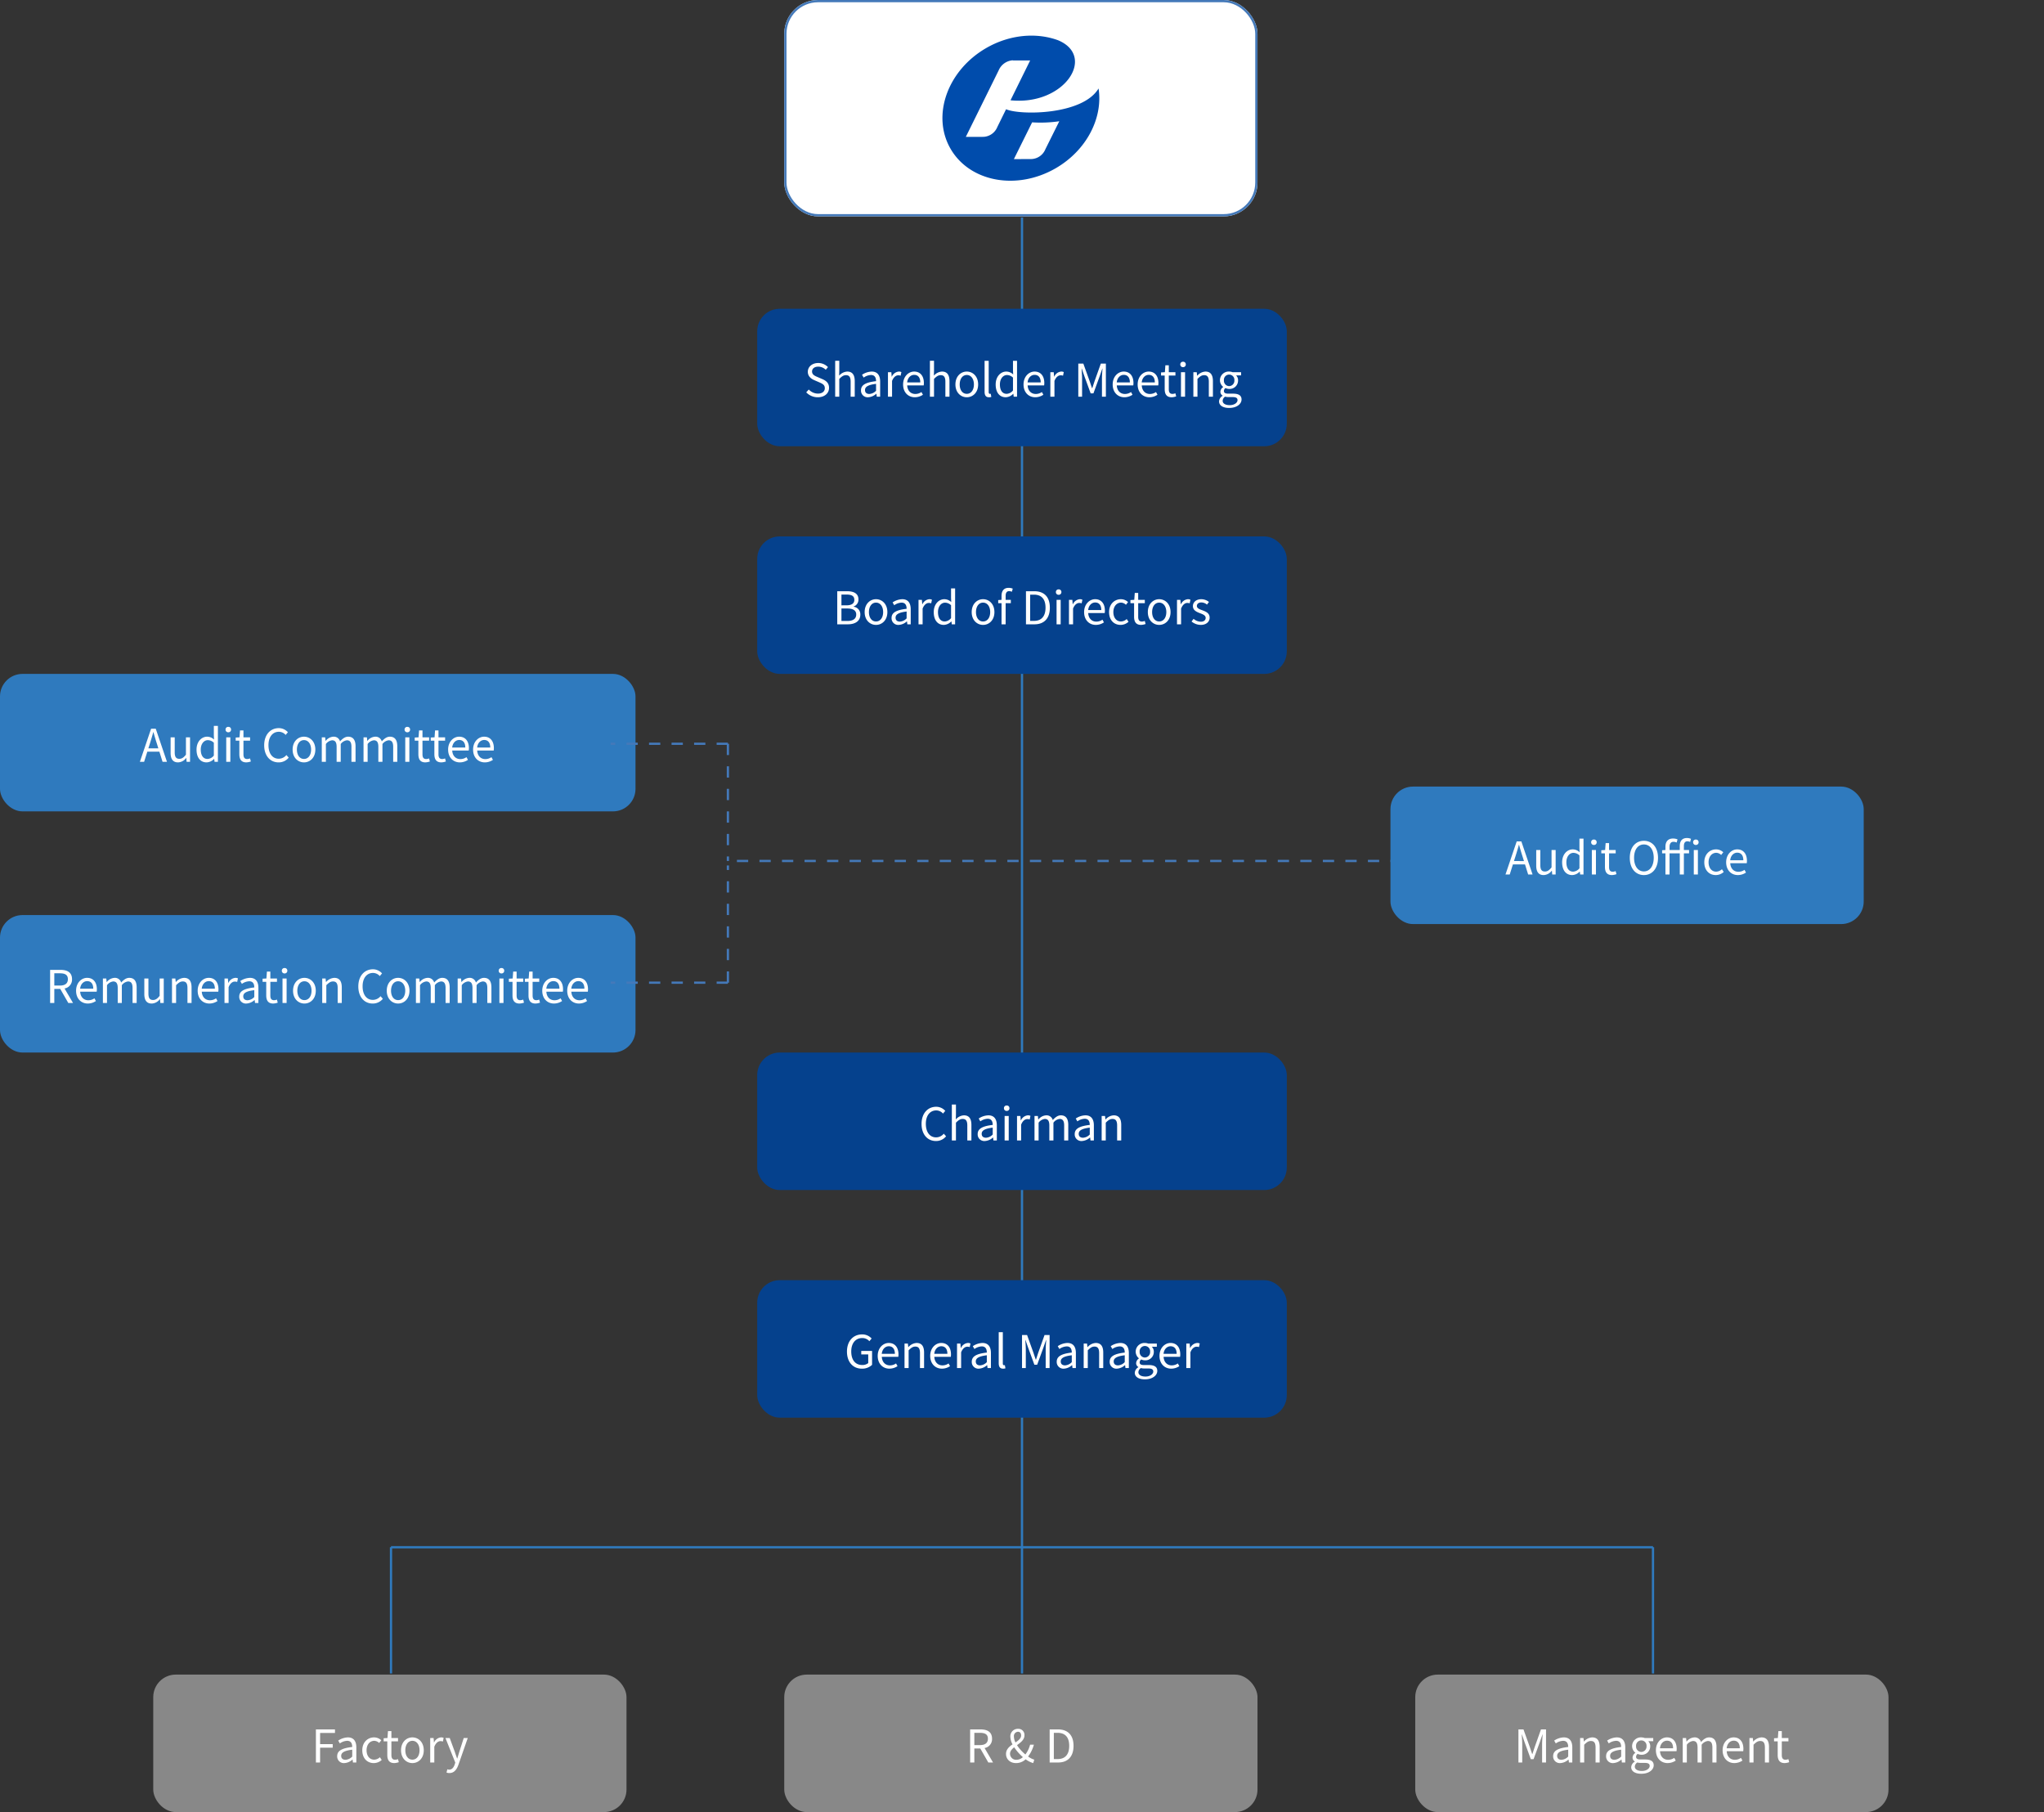 <svg xmlns="http://www.w3.org/2000/svg" width="907" height="804" viewBox="0 0 907 804">
  <rect x="0" y="0" width="907" height="804" fill="#333333" stroke="none"/>
  <g id="Group_17968" data-name="Group 17968" transform="translate(5031 7093)">
    <rect id="Rectangle_15101" data-name="Rectangle 15101" width="453" height="804" transform="translate(-4577 -7093)" fill="none"/>
    <g id="Rectangle_10795" data-name="Rectangle 10795" transform="translate(-4683 -7093)" fill="#fff" stroke="#4479b9" stroke-width="1">
      <rect width="210" height="96" rx="15" stroke="none"/>
      <rect x="0.5" y="0.5" width="209" height="95" rx="14.5" fill="none"/>
    </g>
    <line id="Line_421" data-name="Line 421" y2="646" transform="translate(-4577.5 -6996.5)" fill="none" stroke="#2f7abe" stroke-width="1"/>
    <line id="Line_422" data-name="Line 422" x1="399" transform="translate(-4708 -6711)" fill="none" stroke="#4479b9" stroke-width="1" stroke-dasharray="5"/>
    <rect id="Rectangle_10794" data-name="Rectangle 10794" width="235" height="61" rx="10" transform="translate(-4695 -6956)" fill="#05418d"/>
    <path id="Path_55825" data-name="Path 55825" d="M-91.1.26c3.06,0,4.98-1.84,4.98-4.16,0-2.18-1.32-3.18-3.02-3.92l-2.1-.9c-1.14-.48-2.42-1.02-2.42-2.44,0-1.32,1.08-2.16,2.74-2.16a4.749,4.749,0,0,1,3.34,1.38l.98-1.18a6.012,6.012,0,0,0-4.32-1.82c-2.66,0-4.62,1.64-4.62,3.9,0,2.14,1.62,3.18,2.98,3.76l2.12.92c1.38.62,2.44,1.1,2.44,2.6,0,1.44-1.16,2.4-3.08,2.4a5.679,5.679,0,0,1-4.04-1.82l-1.12,1.26A7.006,7.006,0,0,0-91.1.26ZM-83.4,0h1.82V-7.88c1.1-1.1,1.86-1.66,2.98-1.66,1.44,0,2.06.86,2.06,2.9V0h1.82V-6.88c0-2.78-1.04-4.26-3.32-4.26a5.1,5.1,0,0,0-3.6,1.82l.06-2.24v-4.36H-83.4Zm14.64.26a5.818,5.818,0,0,0,3.6-1.56h.06l.16,1.3h1.5V-6.68c0-2.68-1.12-4.46-3.76-4.46a8.169,8.169,0,0,0-4.28,1.42l.72,1.26A5.983,5.983,0,0,1-67.5-9.62c1.78,0,2.24,1.34,2.24,2.74-4.62.52-6.68,1.7-6.68,4.06A2.944,2.944,0,0,0-68.76.26Zm.52-1.46c-1.08,0-1.92-.5-1.92-1.74,0-1.4,1.24-2.3,4.9-2.74v3.04A4.438,4.438,0,0,1-68.24-1.2ZM-59.98,0h1.82V-6.98c.72-1.86,1.84-2.5,2.74-2.5a2.57,2.57,0,0,1,1.06.18l.34-1.6a2.315,2.315,0,0,0-1.16-.24,3.75,3.75,0,0,0-3.08,2.26h-.06l-.16-1.98h-1.5Zm11.92.26a6.464,6.464,0,0,0,3.6-1.12l-.66-1.2a4.682,4.682,0,0,1-2.72.86c-2.06,0-3.48-1.48-3.6-3.8h7.32a7.105,7.105,0,0,0,.08-1.04c0-3.1-1.56-5.1-4.32-5.1-2.52,0-4.9,2.2-4.9,5.72C-53.26-1.84-50.94.26-48.06.26Zm-3.4-6.58c.22-2.12,1.58-3.36,3.12-3.36,1.7,0,2.7,1.18,2.7,3.36ZM-41.36,0h1.82V-7.88c1.1-1.1,1.86-1.66,2.98-1.66,1.44,0,2.06.86,2.06,2.9V0h1.82V-6.88c0-2.78-1.04-4.26-3.32-4.26a5.1,5.1,0,0,0-3.6,1.82l.06-2.24v-4.36h-1.82ZM-25,.26c2.66,0,5.04-2.08,5.04-5.68,0-3.62-2.38-5.72-5.04-5.72s-5.04,2.1-5.04,5.72C-30.04-1.82-27.66.26-25,.26Zm0-1.52c-1.88,0-3.14-1.66-3.14-4.16s1.26-4.2,3.14-4.2,3.16,1.7,3.16,4.2S-23.12-1.26-25-1.26ZM-15.18.26A2.8,2.8,0,0,0-14.12.1l-.26-1.4a1.6,1.6,0,0,1-.38.04c-.28,0-.52-.22-.52-.78V-15.92H-17.1V-2.16C-17.1-.62-16.54.26-15.18.26Zm7.48,0A4.844,4.844,0,0,0-4.4-1.28h.06L-4.18,0H-2.7V-15.92H-4.5v4.18l.08,1.88a4.418,4.418,0,0,0-3.06-1.28c-2.48,0-4.7,2.2-4.7,5.72C-12.18-1.8-10.42.26-7.7.26Zm.4-1.52c-1.92,0-3-1.56-3-4.18,0-2.48,1.38-4.16,3.14-4.16A3.891,3.891,0,0,1-4.5-8.46v5.7A3.8,3.8,0,0,1-7.3-1.26ZM5.38.26A6.464,6.464,0,0,0,8.98-.86l-.66-1.2A4.682,4.682,0,0,1,5.6-1.2C3.54-1.2,2.12-2.68,2-5H9.32A7.105,7.105,0,0,0,9.4-6.04c0-3.1-1.56-5.1-4.32-5.1-2.52,0-4.9,2.2-4.9,5.72C.18-1.84,2.5.26,5.38.26ZM1.98-6.32C2.2-8.44,3.56-9.68,5.1-9.68c1.7,0,2.7,1.18,2.7,3.36ZM12.08,0H13.9V-6.98c.72-1.86,1.84-2.5,2.74-2.5a2.569,2.569,0,0,1,1.06.18l.34-1.6a2.315,2.315,0,0,0-1.16-.24A3.75,3.75,0,0,0,13.8-8.88h-.06l-.16-1.98h-1.5Zm12.4,0h1.68V-8.12c0-1.26-.14-3.04-.22-4.32h.08L27.18-9.1l2.78,7.62H31.2L33.98-9.1l1.16-3.34h.08c-.1,1.28-.24,3.06-.24,4.32V0h1.74V-14.68H34.48l-2.8,7.86c-.34,1.02-.66,2.04-1,3.06h-.1c-.36-1.02-.7-2.04-1.04-3.06l-2.82-7.86H24.48ZM44.94.26a6.464,6.464,0,0,0,3.6-1.12l-.66-1.2a4.682,4.682,0,0,1-2.72.86c-2.06,0-3.48-1.48-3.6-3.8h7.32a7.105,7.105,0,0,0,.08-1.04c0-3.1-1.56-5.1-4.32-5.1-2.52,0-4.9,2.2-4.9,5.72C39.74-1.84,42.06.26,44.94.26Zm-3.4-6.58c.22-2.12,1.58-3.36,3.12-3.36,1.7,0,2.7,1.18,2.7,3.36ZM56.02.26a6.464,6.464,0,0,0,3.6-1.12l-.66-1.2a4.682,4.682,0,0,1-2.72.86c-2.06,0-3.48-1.48-3.6-3.8h7.32a7.105,7.105,0,0,0,.08-1.04c0-3.1-1.56-5.1-4.32-5.1-2.52,0-4.9,2.2-4.9,5.72C50.82-1.84,53.14.26,56.02.26Zm-3.4-6.58c.22-2.12,1.58-3.36,3.12-3.36,1.7,0,2.7,1.18,2.7,3.36ZM65.92.26a6.837,6.837,0,0,0,2-.4L67.56-1.5a3.847,3.847,0,0,1-1.24.28c-1.26,0-1.68-.76-1.68-2.1V-9.38h2.94v-1.48H64.64v-3.06H63.12l-.22,3.06-1.7.1v1.38h1.62v6.02C62.82-1.2,63.6.26,65.92.26ZM70.04,0h1.82V-10.86H70.04Zm.92-13.1a1.155,1.155,0,0,0,1.22-1.22,1.145,1.145,0,0,0-1.22-1.18,1.145,1.145,0,0,0-1.22,1.18A1.155,1.155,0,0,0,70.96-13.1ZM75.54,0h1.82V-7.88c1.1-1.1,1.86-1.66,2.98-1.66,1.44,0,2.06.86,2.06,2.9V0h1.82V-6.88c0-2.78-1.04-4.26-3.32-4.26A5.208,5.208,0,0,0,77.26-9.3H77.2l-.16-1.56h-1.5ZM91.42,5c3.36,0,5.5-1.74,5.5-3.76,0-1.78-1.28-2.58-3.8-2.58H91c-1.46,0-1.9-.48-1.9-1.18a1.617,1.617,0,0,1,.7-1.3,3.778,3.778,0,0,0,1.62.38,3.724,3.724,0,0,0,3.96-3.78,3.1,3.1,0,0,0-.88-2.24h2.22v-1.4H92.94a4.48,4.48,0,0,0-1.52-.28,3.868,3.868,0,0,0-4.08,3.88,3.813,3.813,0,0,0,1.42,2.92v.08a2.65,2.65,0,0,0-1.22,2.02,1.964,1.964,0,0,0,1,1.78v.08a3.048,3.048,0,0,0-1.6,2.46C86.94,3.96,88.76,5,91.42,5Zm0-9.68A2.38,2.38,0,0,1,89.1-7.26,2.322,2.322,0,0,1,91.42-9.8a2.333,2.333,0,0,1,2.32,2.54A2.391,2.391,0,0,1,91.42-4.68Zm.26,8.44c-1.96,0-3.14-.76-3.14-1.92A2.264,2.264,0,0,1,89.64,0a6.108,6.108,0,0,0,1.4.18h1.88c1.44,0,2.22.34,2.22,1.34C95.14,2.66,93.76,3.76,91.68,3.76Z" transform="translate(-4577 -6917)" fill="#fff"/>
    <rect id="Rectangle_10794-2" data-name="Rectangle 10794" width="235" height="61" rx="10" transform="translate(-4695 -6626)" fill="#05418d"/>
    <path id="Path_55823" data-name="Path 55823" d="M-38.19.26a5.667,5.667,0,0,0,4.5-2.1L-34.71-3a4.456,4.456,0,0,1-3.4,1.64c-2.8,0-4.56-2.32-4.56-6.02,0-3.66,1.84-5.94,4.62-5.94a4,4,0,0,1,3,1.4l1-1.2a5.421,5.421,0,0,0-4.02-1.82c-3.72,0-6.5,2.88-6.5,7.62C-44.57-2.56-41.83.26-38.19.26ZM-31.13,0h1.82V-7.88c1.1-1.1,1.86-1.66,2.98-1.66,1.44,0,2.06.86,2.06,2.9V0h1.82V-6.88c0-2.78-1.04-4.26-3.32-4.26a5.1,5.1,0,0,0-3.6,1.82l.06-2.24v-4.36h-1.82Zm14.64.26a5.818,5.818,0,0,0,3.6-1.56h.06l.16,1.3h1.5V-6.68c0-2.68-1.12-4.46-3.76-4.46a8.169,8.169,0,0,0-4.28,1.42l.72,1.26a5.983,5.983,0,0,1,3.26-1.16c1.78,0,2.24,1.34,2.24,2.74-4.62.52-6.68,1.7-6.68,4.06A2.944,2.944,0,0,0-16.49.26Zm.52-1.46c-1.08,0-1.92-.5-1.92-1.74,0-1.4,1.24-2.3,4.9-2.74v3.04A4.438,4.438,0,0,1-15.97-1.2ZM-7.71,0h1.82V-10.86H-7.71Zm.92-13.1a1.155,1.155,0,0,0,1.22-1.22A1.145,1.145,0,0,0-6.79-15.5a1.145,1.145,0,0,0-1.22,1.18A1.155,1.155,0,0,0-6.79-13.1ZM-2.21,0H-.39V-6.98c.72-1.86,1.84-2.5,2.74-2.5a2.57,2.57,0,0,1,1.06.18l.34-1.6a2.315,2.315,0,0,0-1.16-.24A3.75,3.75,0,0,0-.49-8.88H-.55l-.16-1.98h-1.5ZM5.55,0H7.37V-7.88a4.011,4.011,0,0,1,2.74-1.66c1.38,0,2.02.86,2.02,2.9V0h1.82V-7.88a4.011,4.011,0,0,1,2.74-1.66c1.38,0,2.02.86,2.02,2.9V0h1.82V-6.88c0-2.78-1.06-4.26-3.3-4.26-1.32,0-2.46.86-3.58,2.08a2.864,2.864,0,0,0-3-2.08A4.772,4.772,0,0,0,7.27-9.28H7.21l-.16-1.58H5.55ZM26.57.26a5.818,5.818,0,0,0,3.6-1.56h.06L30.39,0h1.5V-6.68c0-2.68-1.12-4.46-3.76-4.46a8.169,8.169,0,0,0-4.28,1.42l.72,1.26a5.983,5.983,0,0,1,3.26-1.16c1.78,0,2.24,1.34,2.24,2.74-4.62.52-6.68,1.7-6.68,4.06A2.944,2.944,0,0,0,26.57.26Zm.52-1.46c-1.08,0-1.92-.5-1.92-1.74,0-1.4,1.24-2.3,4.9-2.74v3.04A4.438,4.438,0,0,1,27.09-1.2ZM35.35,0h1.82V-7.88c1.1-1.1,1.86-1.66,2.98-1.66,1.44,0,2.06.86,2.06,2.9V0h1.82V-6.88c0-2.78-1.04-4.26-3.32-4.26A5.208,5.208,0,0,0,37.07-9.3h-.06l-.16-1.56h-1.5Z" transform="translate(-4577.5 -6587)" fill="#fff"/>
    <rect id="Rectangle_10794-3" data-name="Rectangle 10794" width="210" height="61" rx="10" transform="translate(-4414 -6744)" fill="#2f7abe"/>
    <path id="Path_55826" data-name="Path 55826" d="M-49.48-8.2c.52-1.66,1-3.24,1.46-4.96h.08c.48,1.7.94,3.3,1.48,4.96l.7,2.24H-50.2ZM-53.96,0h1.88l1.42-4.48h5.36L-43.9,0h1.96l-4.98-14.68h-2.06Zm16.94.26a4.659,4.659,0,0,0,3.6-1.96h.06l.14,1.7h1.52V-10.86h-1.82v7.7c-1.04,1.3-1.82,1.84-2.94,1.84-1.44,0-2.04-.86-2.04-2.88v-6.66h-1.82v6.88C-40.32-1.22-39.3.26-37.02.26Zm12.68,0a4.844,4.844,0,0,0,3.3-1.54h.06L-20.82,0h1.48V-15.92h-1.8v4.18l.08,1.88a4.418,4.418,0,0,0-3.06-1.28c-2.48,0-4.7,2.2-4.7,5.72C-28.82-1.8-27.06.26-24.34.26Zm.4-1.52c-1.92,0-3-1.56-3-4.18,0-2.48,1.38-4.16,3.14-4.16a3.891,3.891,0,0,1,2.66,1.14v5.7A3.8,3.8,0,0,1-23.94-1.26ZM-15.64,0h1.82V-10.86h-1.82Zm.92-13.1a1.155,1.155,0,0,0,1.22-1.22,1.145,1.145,0,0,0-1.22-1.18,1.145,1.145,0,0,0-1.22,1.18A1.155,1.155,0,0,0-14.72-13.1Zm8,13.36a6.837,6.837,0,0,0,2-.4L-5.08-1.5a3.847,3.847,0,0,1-1.24.28C-7.58-1.22-8-1.98-8-3.32V-9.38h2.94v-1.48H-8v-3.06H-9.52l-.22,3.06-1.7.1v1.38h1.62v6.02C-9.82-1.2-9.04.26-6.72.26ZM7.46.26c3.68,0,6.26-2.94,6.26-7.64s-2.58-7.56-6.26-7.56S1.2-12.08,1.2-7.38,3.78.26,7.46.26Zm0-1.62C4.82-1.36,3.1-3.72,3.1-7.38c0-3.68,1.72-5.94,4.36-5.94,2.62,0,4.36,2.26,4.36,5.94C11.82-3.72,10.08-1.36,7.46-1.36ZM23.38,0H25.2V-9.38h2.3v-1.48H25.2v-1.72c0-1.4.5-2.14,1.54-2.14a3.254,3.254,0,0,1,1.24.28l.38-1.38a4.658,4.658,0,0,0-1.8-.36c-2.18,0-3.18,1.38-3.18,3.58v1.74H18.84v-1.4c0-1.44.62-2.24,1.7-2.24a3.312,3.312,0,0,1,1.46.32l.38-1.4a5.213,5.213,0,0,0-1.98-.38c-2.26,0-3.38,1.4-3.38,3.64v1.46l-1.48.1v1.38h1.48V0h1.82V-9.38h4.54ZM29.6,0h1.82V-10.86H29.6Zm.9-13.1a1.171,1.171,0,0,0,1.24-1.22A1.161,1.161,0,0,0,30.5-15.5a1.139,1.139,0,0,0-1.2,1.18A1.15,1.15,0,0,0,30.5-13.1ZM39.36.26a5.266,5.266,0,0,0,3.52-1.38l-.8-1.22a3.829,3.829,0,0,1-2.56,1.08c-2,0-3.36-1.66-3.36-4.16s1.44-4.2,3.42-4.2a3.211,3.211,0,0,1,2.16.96l.94-1.2a4.643,4.643,0,0,0-3.18-1.28c-2.78,0-5.24,2.1-5.24,5.72C34.26-1.82,36.48.26,39.36.26Zm9.8,0a6.464,6.464,0,0,0,3.6-1.12l-.66-1.2a4.682,4.682,0,0,1-2.72.86c-2.06,0-3.48-1.48-3.6-3.8H53.1a7.105,7.105,0,0,0,.08-1.04c0-3.1-1.56-5.1-4.32-5.1-2.52,0-4.9,2.2-4.9,5.72C43.96-1.84,46.28.26,49.16.26Zm-3.4-6.58c.22-2.12,1.58-3.36,3.12-3.36,1.7,0,2.7,1.18,2.7,3.36Z" transform="translate(-4309 -6705)" fill="#fff"/>
    <rect id="Rectangle_10794-4" data-name="Rectangle 10794" width="282" height="61" rx="10" transform="translate(-5031 -6794)" fill="#2f7abe"/>
    <path id="Path_55817" data-name="Path 55817" d="M-74.45-8.2c.52-1.66,1-3.24,1.46-4.96h.08c.48,1.7.94,3.3,1.48,4.96l.7,2.24h-4.44ZM-78.93,0h1.88l1.42-4.48h5.36L-68.87,0h1.96l-4.98-14.68h-2.06Zm16.94.26a4.659,4.659,0,0,0,3.6-1.96h.06l.14,1.7h1.52V-10.86h-1.82v7.7c-1.04,1.3-1.82,1.84-2.94,1.84-1.44,0-2.04-.86-2.04-2.88v-6.66h-1.82v6.88C-65.29-1.22-64.27.26-61.99.26Zm12.68,0a4.844,4.844,0,0,0,3.3-1.54h.06L-45.79,0h1.48V-15.92h-1.8v4.18l.08,1.88a4.418,4.418,0,0,0-3.06-1.28c-2.48,0-4.7,2.2-4.7,5.72C-53.79-1.8-52.03.26-49.31.26Zm.4-1.52c-1.92,0-3-1.56-3-4.18,0-2.48,1.38-4.16,3.14-4.16a3.891,3.891,0,0,1,2.66,1.14v5.7A3.8,3.8,0,0,1-48.91-1.26ZM-40.61,0h1.82V-10.86h-1.82Zm.92-13.1a1.155,1.155,0,0,0,1.22-1.22,1.145,1.145,0,0,0-1.22-1.18,1.145,1.145,0,0,0-1.22,1.18A1.155,1.155,0,0,0-39.69-13.1Zm8,13.36a6.837,6.837,0,0,0,2-.4l-.36-1.36a3.847,3.847,0,0,1-1.24.28c-1.26,0-1.68-.76-1.68-2.1V-9.38h2.94v-1.48h-2.94v-3.06h-1.52l-.22,3.06-1.7.1v1.38h1.62v6.02C-34.79-1.2-34.01.26-31.69.26Zm14.3,0a5.667,5.667,0,0,0,4.5-2.1L-13.91-3a4.456,4.456,0,0,1-3.4,1.64c-2.8,0-4.56-2.32-4.56-6.02,0-3.66,1.84-5.94,4.62-5.94a4,4,0,0,1,3,1.4l1-1.2a5.421,5.421,0,0,0-4.02-1.82c-3.72,0-6.5,2.88-6.5,7.62C-23.77-2.56-21.03.26-17.39.26Zm11.28,0c2.66,0,5.04-2.08,5.04-5.68,0-3.62-2.38-5.72-5.04-5.72s-5.04,2.1-5.04,5.72C-11.15-1.82-8.77.26-6.11.26Zm0-1.52c-1.88,0-3.14-1.66-3.14-4.16s1.26-4.2,3.14-4.2,3.16,1.7,3.16,4.2S-4.23-1.26-6.11-1.26ZM1.79,0H3.61V-7.88A4.011,4.011,0,0,1,6.35-9.54c1.38,0,2.02.86,2.02,2.9V0h1.82V-7.88a4.011,4.011,0,0,1,2.74-1.66c1.38,0,2.02.86,2.02,2.9V0h1.82V-6.88c0-2.78-1.06-4.26-3.3-4.26-1.32,0-2.46.86-3.58,2.08a2.864,2.864,0,0,0-3-2.08A4.772,4.772,0,0,0,3.51-9.28H3.45l-.16-1.58H1.79ZM20.31,0h1.82V-7.88a4.011,4.011,0,0,1,2.74-1.66c1.38,0,2.02.86,2.02,2.9V0h1.82V-7.88a4.011,4.011,0,0,1,2.74-1.66c1.38,0,2.02.86,2.02,2.9V0h1.82V-6.88c0-2.78-1.06-4.26-3.3-4.26-1.32,0-2.46.86-3.58,2.08a2.864,2.864,0,0,0-3-2.08,4.772,4.772,0,0,0-3.38,1.86h-.06l-.16-1.58h-1.5ZM38.83,0h1.82V-10.86H38.83Zm.92-13.1a1.155,1.155,0,0,0,1.22-1.22,1.145,1.145,0,0,0-1.22-1.18,1.145,1.145,0,0,0-1.22,1.18A1.155,1.155,0,0,0,39.75-13.1Zm8,13.36a6.837,6.837,0,0,0,2-.4L49.39-1.5a3.847,3.847,0,0,1-1.24.28c-1.26,0-1.68-.76-1.68-2.1V-9.38h2.94v-1.48H46.47v-3.06H44.95l-.22,3.06-1.7.1v1.38h1.62v6.02C44.65-1.2,45.43.26,47.75.26Zm7.1,0a6.837,6.837,0,0,0,2-.4L56.49-1.5a3.847,3.847,0,0,1-1.24.28c-1.26,0-1.68-.76-1.68-2.1V-9.38h2.94v-1.48H53.57v-3.06H52.05l-.22,3.06-1.7.1v1.38h1.62v6.02C51.75-1.2,52.53.26,54.85.26Zm8.2,0a6.464,6.464,0,0,0,3.6-1.12l-.66-1.2a4.682,4.682,0,0,1-2.72.86c-2.06,0-3.48-1.48-3.6-3.8h7.32a7.105,7.105,0,0,0,.08-1.04c0-3.1-1.56-5.1-4.32-5.1-2.52,0-4.9,2.2-4.9,5.72C57.85-1.84,60.17.26,63.05.26Zm-3.4-6.58c.22-2.12,1.58-3.36,3.12-3.36,1.7,0,2.7,1.18,2.7,3.36ZM74.13.26a6.464,6.464,0,0,0,3.6-1.12l-.66-1.2a4.682,4.682,0,0,1-2.72.86c-2.06,0-3.48-1.48-3.6-3.8h7.32a7.105,7.105,0,0,0,.08-1.04c0-3.1-1.56-5.1-4.32-5.1-2.52,0-4.9,2.2-4.9,5.72C68.93-1.84,71.25.26,74.13.26Zm-3.4-6.58c.22-2.12,1.58-3.36,3.12-3.36,1.7,0,2.7,1.18,2.7,3.36Z" transform="translate(-4890 -6755)" fill="#fff"/>
    <rect id="Rectangle_10794-5" data-name="Rectangle 10794" width="282" height="61" rx="10" transform="translate(-5031 -6687)" fill="#2f7abe"/>
    <path id="Path_55818" data-name="Path 55818" d="M-118.76,0h1.86V-6.22h2.64L-110.7,0h2.1l-3.76-6.42a3.976,3.976,0,0,0,3.32-4.12c0-3.06-2.14-4.14-5.12-4.14h-4.6Zm1.86-7.72v-5.44h2.46c2.3,0,3.56.68,3.56,2.62,0,1.9-1.26,2.82-3.56,2.82ZM-102.04.26a6.464,6.464,0,0,0,3.6-1.12l-.66-1.2a4.682,4.682,0,0,1-2.72.86c-2.06,0-3.48-1.48-3.6-3.8h7.32a7.105,7.105,0,0,0,.08-1.04c0-3.1-1.56-5.1-4.32-5.1-2.52,0-4.9,2.2-4.9,5.72C-107.24-1.84-104.92.26-102.04.26Zm-3.4-6.58c.22-2.12,1.58-3.36,3.12-3.36,1.7,0,2.7,1.18,2.7,3.36ZM-95.34,0h1.82V-7.88a4.011,4.011,0,0,1,2.74-1.66c1.38,0,2.02.86,2.02,2.9V0h1.82V-7.88A4.011,4.011,0,0,1-84.2-9.54c1.38,0,2.02.86,2.02,2.9V0h1.82V-6.88c0-2.78-1.06-4.26-3.3-4.26-1.32,0-2.46.86-3.58,2.08a2.864,2.864,0,0,0-3-2.08,4.772,4.772,0,0,0-3.38,1.86h-.06l-.16-1.58h-1.5Zm21.68.26a4.659,4.659,0,0,0,3.6-1.96H-70l.14,1.7h1.52V-10.86h-1.82v7.7c-1.04,1.3-1.82,1.84-2.94,1.84-1.44,0-2.04-.86-2.04-2.88v-6.66h-1.82v6.88C-76.96-1.22-75.94.26-73.66.26ZM-64.68,0h1.82V-7.88c1.1-1.1,1.86-1.66,2.98-1.66,1.44,0,2.06.86,2.06,2.9V0H-56V-6.88c0-2.78-1.04-4.26-3.32-4.26A5.208,5.208,0,0,0-62.96-9.3h-.06l-.16-1.56h-1.5Zm16.6.26a6.464,6.464,0,0,0,3.6-1.12l-.66-1.2a4.682,4.682,0,0,1-2.72.86c-2.06,0-3.48-1.48-3.6-3.8h7.32a7.105,7.105,0,0,0,.08-1.04c0-3.1-1.56-5.1-4.32-5.1-2.52,0-4.9,2.2-4.9,5.72C-53.28-1.84-50.96.26-48.08.26Zm-3.4-6.58c.22-2.12,1.58-3.36,3.12-3.36,1.7,0,2.7,1.18,2.7,3.36ZM-41.38,0h1.82V-6.98c.72-1.86,1.84-2.5,2.74-2.5a2.57,2.57,0,0,1,1.06.18l.34-1.6a2.315,2.315,0,0,0-1.16-.24,3.75,3.75,0,0,0-3.08,2.26h-.06l-.16-1.98h-1.5Zm9.72.26a5.818,5.818,0,0,0,3.6-1.56H-28l.16,1.3h1.5V-6.68c0-2.68-1.12-4.46-3.76-4.46a8.169,8.169,0,0,0-4.28,1.42l.72,1.26A5.983,5.983,0,0,1-30.4-9.62c1.78,0,2.24,1.34,2.24,2.74-4.62.52-6.68,1.7-6.68,4.06A2.944,2.944,0,0,0-31.66.26Zm.52-1.46c-1.08,0-1.92-.5-1.92-1.74,0-1.4,1.24-2.3,4.9-2.74v3.04A4.438,4.438,0,0,1-31.14-1.2ZM-19.76.26a6.837,6.837,0,0,0,2-.4l-.36-1.36a3.847,3.847,0,0,1-1.24.28c-1.26,0-1.68-.76-1.68-2.1V-9.38h2.94v-1.48h-2.94v-3.06h-1.52l-.22,3.06-1.7.1v1.38h1.62v6.02C-22.86-1.2-22.08.26-19.76.26ZM-15.64,0h1.82V-10.86h-1.82Zm.92-13.1a1.155,1.155,0,0,0,1.22-1.22,1.145,1.145,0,0,0-1.22-1.18,1.145,1.145,0,0,0-1.22,1.18A1.155,1.155,0,0,0-14.72-13.1ZM-5.92.26C-3.26.26-.88-1.82-.88-5.42c0-3.62-2.38-5.72-5.04-5.72s-5.04,2.1-5.04,5.72C-10.96-1.82-8.58.26-5.92.26Zm0-1.52c-1.88,0-3.14-1.66-3.14-4.16s1.26-4.2,3.14-4.2,3.16,1.7,3.16,4.2S-4.04-1.26-5.92-1.26ZM1.98,0H3.8V-7.88c1.1-1.1,1.86-1.66,2.98-1.66,1.44,0,2.06.86,2.06,2.9V0h1.82V-6.88c0-2.78-1.04-4.26-3.32-4.26A5.208,5.208,0,0,0,3.7-9.3H3.64l-.16-1.56H1.98Zm22.4.26a5.667,5.667,0,0,0,4.5-2.1L27.86-3a4.456,4.456,0,0,1-3.4,1.64c-2.8,0-4.56-2.32-4.56-6.02,0-3.66,1.84-5.94,4.62-5.94a4,4,0,0,1,3,1.4l1-1.2a5.421,5.421,0,0,0-4.02-1.82c-3.72,0-6.5,2.88-6.5,7.62C18-2.56,20.74.26,24.38.26Zm11.28,0c2.66,0,5.04-2.08,5.04-5.68,0-3.62-2.38-5.72-5.04-5.72s-5.04,2.1-5.04,5.72C30.62-1.82,33,.26,35.66.26Zm0-1.52c-1.88,0-3.14-1.66-3.14-4.16s1.26-4.2,3.14-4.2,3.16,1.7,3.16,4.2S37.54-1.26,35.66-1.26ZM43.56,0h1.82V-7.88a4.011,4.011,0,0,1,2.74-1.66c1.38,0,2.02.86,2.02,2.9V0h1.82V-7.88A4.011,4.011,0,0,1,54.7-9.54c1.38,0,2.02.86,2.02,2.9V0h1.82V-6.88c0-2.78-1.06-4.26-3.3-4.26-1.32,0-2.46.86-3.58,2.08a2.864,2.864,0,0,0-3-2.08,4.772,4.772,0,0,0-3.38,1.86h-.06l-.16-1.58h-1.5ZM62.08,0H63.9V-7.88a4.011,4.011,0,0,1,2.74-1.66c1.38,0,2.02.86,2.02,2.9V0h1.82V-7.88a4.011,4.011,0,0,1,2.74-1.66c1.38,0,2.02.86,2.02,2.9V0h1.82V-6.88c0-2.78-1.06-4.26-3.3-4.26-1.32,0-2.46.86-3.58,2.08a2.864,2.864,0,0,0-3-2.08A4.772,4.772,0,0,0,63.8-9.28h-.06l-.16-1.58h-1.5ZM80.6,0h1.82V-10.86H80.6Zm.92-13.1a1.155,1.155,0,0,0,1.22-1.22,1.145,1.145,0,0,0-1.22-1.18,1.145,1.145,0,0,0-1.22,1.18A1.155,1.155,0,0,0,81.52-13.1Zm8,13.36a6.837,6.837,0,0,0,2-.4L91.16-1.5a3.847,3.847,0,0,1-1.24.28c-1.26,0-1.68-.76-1.68-2.1V-9.38h2.94v-1.48H88.24v-3.06H86.72l-.22,3.06-1.7.1v1.38h1.62v6.02C86.42-1.2,87.2.26,89.52.26Zm7.1,0a6.837,6.837,0,0,0,2-.4L98.26-1.5a3.847,3.847,0,0,1-1.24.28c-1.26,0-1.68-.76-1.68-2.1V-9.38h2.94v-1.48H95.34v-3.06H93.82l-.22,3.06-1.7.1v1.38h1.62v6.02C93.52-1.2,94.3.26,96.62.26Zm8.2,0a6.464,6.464,0,0,0,3.6-1.12l-.66-1.2a4.682,4.682,0,0,1-2.72.86c-2.06,0-3.48-1.48-3.6-3.8h7.32a7.105,7.105,0,0,0,.08-1.04c0-3.1-1.56-5.1-4.32-5.1-2.52,0-4.9,2.2-4.9,5.72C99.62-1.84,101.94.26,104.82.26Zm-3.4-6.58c.22-2.12,1.58-3.36,3.12-3.36,1.7,0,2.7,1.18,2.7,3.36ZM115.9.26a6.464,6.464,0,0,0,3.6-1.12l-.66-1.2a4.682,4.682,0,0,1-2.72.86c-2.06,0-3.48-1.48-3.6-3.8h7.32a7.105,7.105,0,0,0,.08-1.04c0-3.1-1.56-5.1-4.32-5.1-2.52,0-4.9,2.2-4.9,5.72C110.7-1.84,113.02.26,115.9.26Zm-3.4-6.58c.22-2.12,1.58-3.36,3.12-3.36,1.7,0,2.7,1.18,2.7,3.36Z" transform="translate(-4890 -6648)" fill="#fff"/>
    <rect id="Rectangle_10794-6" data-name="Rectangle 10794" width="235" height="61" rx="10" transform="translate(-4695 -6855)" fill="#05418d"/>
    <path id="Path_55824" data-name="Path 55824" d="M-81.98,0h4.68c3.28,0,5.56-1.42,5.56-4.3a3.383,3.383,0,0,0-2.98-3.5v-.1a3.2,3.2,0,0,0,2.14-3.18c0-2.58-2.06-3.6-5.04-3.6h-4.36Zm1.86-8.42V-13.2h2.26c2.28,0,3.46.64,3.46,2.36,0,1.48-1.02,2.42-3.54,2.42Zm0,6.94V-7.02h2.56c2.56,0,4,.84,4,2.66,0,1.98-1.48,2.88-4,2.88ZM-64.78.26c2.66,0,5.04-2.08,5.04-5.68,0-3.62-2.38-5.72-5.04-5.72s-5.04,2.1-5.04,5.72C-69.82-1.82-67.44.26-64.78.26Zm0-1.52c-1.88,0-3.14-1.66-3.14-4.16s1.26-4.2,3.14-4.2,3.16,1.7,3.16,4.2S-62.9-1.26-64.78-1.26ZM-54.7.26A5.818,5.818,0,0,0-51.1-1.3h.06l.16,1.3h1.5V-6.68c0-2.68-1.12-4.46-3.76-4.46a8.169,8.169,0,0,0-4.28,1.42l.72,1.26a5.983,5.983,0,0,1,3.26-1.16c1.78,0,2.24,1.34,2.24,2.74-4.62.52-6.68,1.7-6.68,4.06A2.944,2.944,0,0,0-54.7.26Zm.52-1.46c-1.08,0-1.92-.5-1.92-1.74,0-1.4,1.24-2.3,4.9-2.74v3.04A4.438,4.438,0,0,1-54.18-1.2ZM-45.92,0h1.82V-6.98c.72-1.86,1.84-2.5,2.74-2.5a2.57,2.57,0,0,1,1.06.18l.34-1.6a2.315,2.315,0,0,0-1.16-.24A3.75,3.75,0,0,0-44.2-8.88h-.06l-.16-1.98h-1.5Zm11.24.26a4.844,4.844,0,0,0,3.3-1.54h.06L-31.16,0h1.48V-15.92h-1.8v4.18l.08,1.88a4.418,4.418,0,0,0-3.06-1.28c-2.48,0-4.7,2.2-4.7,5.72C-39.16-1.8-37.4.26-34.68.26Zm.4-1.52c-1.92,0-3-1.56-3-4.18,0-2.48,1.38-4.16,3.14-4.16a3.891,3.891,0,0,1,2.66,1.14v5.7A3.8,3.8,0,0,1-34.28-1.26Zm17,1.52c2.66,0,5.04-2.08,5.04-5.68,0-3.62-2.38-5.72-5.04-5.72s-5.04,2.1-5.04,5.72C-22.32-1.82-19.94.26-17.28.26Zm0-1.52c-1.88,0-3.14-1.66-3.14-4.16s1.26-4.2,3.14-4.2,3.16,1.7,3.16,4.2S-15.4-1.26-17.28-1.26ZM-9.08,0h1.82V-9.38h2.3v-1.48h-2.3v-1.72c0-1.4.5-2.14,1.54-2.14a3.083,3.083,0,0,1,1.22.28l.4-1.38a4.684,4.684,0,0,0-1.82-.36c-2.16,0-3.16,1.38-3.16,3.58v1.74l-1.48.1v1.38h1.48ZM1.76,0H5.52c4.42,0,6.84-2.74,6.84-7.38,0-4.66-2.42-7.3-6.92-7.3H1.76ZM3.62-1.52V-13.16H5.28c3.46,0,5.16,2.06,5.16,5.78,0,3.7-1.7,5.86-5.16,5.86ZM15.34,0h1.82V-10.86H15.34Zm.92-13.1a1.155,1.155,0,0,0,1.22-1.22,1.145,1.145,0,0,0-1.22-1.18,1.145,1.145,0,0,0-1.22,1.18A1.155,1.155,0,0,0,16.26-13.1ZM20.84,0h1.82V-6.98c.72-1.86,1.84-2.5,2.74-2.5a2.569,2.569,0,0,1,1.06.18l.34-1.6a2.315,2.315,0,0,0-1.16-.24,3.75,3.75,0,0,0-3.08,2.26H22.5l-.16-1.98h-1.5ZM32.76.26a6.464,6.464,0,0,0,3.6-1.12l-.66-1.2a4.682,4.682,0,0,1-2.72.86c-2.06,0-3.48-1.48-3.6-3.8H36.7a7.105,7.105,0,0,0,.08-1.04c0-3.1-1.56-5.1-4.32-5.1-2.52,0-4.9,2.2-4.9,5.72C27.56-1.84,29.88.26,32.76.26Zm-3.4-6.58c.22-2.12,1.58-3.36,3.12-3.36,1.7,0,2.7,1.18,2.7,3.36ZM43.74.26a5.266,5.266,0,0,0,3.52-1.38l-.8-1.22A3.829,3.829,0,0,1,43.9-1.26c-2,0-3.36-1.66-3.36-4.16s1.44-4.2,3.42-4.2a3.211,3.211,0,0,1,2.16.96l.94-1.2a4.643,4.643,0,0,0-3.18-1.28c-2.78,0-5.24,2.1-5.24,5.72C38.64-1.82,40.86.26,43.74.26Zm9.1,0a6.837,6.837,0,0,0,2-.4L54.48-1.5a3.847,3.847,0,0,1-1.24.28c-1.26,0-1.68-.76-1.68-2.1V-9.38H54.5v-1.48H51.56v-3.06H50.04l-.22,3.06-1.7.1v1.38h1.62v6.02C49.74-1.2,50.52.26,52.84.26Zm8.04,0c2.66,0,5.04-2.08,5.04-5.68,0-3.62-2.38-5.72-5.04-5.72s-5.04,2.1-5.04,5.72C55.84-1.82,58.22.26,60.88.26Zm0-1.52c-1.88,0-3.14-1.66-3.14-4.16s1.26-4.2,3.14-4.2,3.16,1.7,3.16,4.2S62.76-1.26,60.88-1.26ZM68.78,0H70.6V-6.98c.72-1.86,1.84-2.5,2.74-2.5a2.569,2.569,0,0,1,1.06.18l.34-1.6a2.315,2.315,0,0,0-1.16-.24A3.75,3.75,0,0,0,70.5-8.88h-.06l-.16-1.98h-1.5ZM79.3.26c2.56,0,3.96-1.46,3.96-3.22,0-2.06-1.74-2.7-3.32-3.3-1.22-.46-2.34-.84-2.34-1.88,0-.84.64-1.56,2.02-1.56a3.976,3.976,0,0,1,2.46.96l.88-1.18a5.52,5.52,0,0,0-3.36-1.22c-2.36,0-3.76,1.36-3.76,3.08,0,1.84,1.66,2.58,3.18,3.14,1.2.46,2.48.94,2.48,2.06,0,.94-.7,1.7-2.14,1.7a4.926,4.926,0,0,1-3.22-1.28l-.9,1.2A6.551,6.551,0,0,0,79.3.26Z" transform="translate(-4577.5 -6816)" fill="#fff"/>
    <rect id="Rectangle_10794-7" data-name="Rectangle 10794" width="235" height="61" rx="10" transform="translate(-4695 -6525)" fill="#05418d"/>
    <path id="Path_55822" data-name="Path 55822" d="M-71.07.26a6.3,6.3,0,0,0,4.54-1.7V-7.6h-4.8v1.54h3.1v3.84a4.021,4.021,0,0,1-2.64.86c-3.16,0-4.9-2.32-4.9-6.02,0-3.66,1.92-5.94,4.86-5.94a4.112,4.112,0,0,1,3.18,1.4l1-1.2a5.58,5.58,0,0,0-4.22-1.82c-3.88,0-6.72,2.88-6.72,7.62C-77.67-2.56-74.91.26-71.07.26Zm12.24,0a6.464,6.464,0,0,0,3.6-1.12l-.66-1.2a4.682,4.682,0,0,1-2.72.86c-2.06,0-3.48-1.48-3.6-3.8h7.32a7.105,7.105,0,0,0,.08-1.04c0-3.1-1.56-5.1-4.32-5.1-2.52,0-4.9,2.2-4.9,5.72C-64.03-1.84-61.71.26-58.83.26Zm-3.4-6.58c.22-2.12,1.58-3.36,3.12-3.36,1.7,0,2.7,1.18,2.7,3.36ZM-52.13,0h1.82V-7.88c1.1-1.1,1.86-1.66,2.98-1.66,1.44,0,2.06.86,2.06,2.9V0h1.82V-6.88c0-2.78-1.04-4.26-3.32-4.26A5.208,5.208,0,0,0-50.41-9.3h-.06l-.16-1.56h-1.5Zm16.6.26a6.464,6.464,0,0,0,3.6-1.12l-.66-1.2a4.682,4.682,0,0,1-2.72.86c-2.06,0-3.48-1.48-3.6-3.8h7.32a7.105,7.105,0,0,0,.08-1.04c0-3.1-1.56-5.1-4.32-5.1-2.52,0-4.9,2.2-4.9,5.72C-40.73-1.84-38.41.26-35.53.26Zm-3.4-6.58c.22-2.12,1.58-3.36,3.12-3.36,1.7,0,2.7,1.18,2.7,3.36ZM-28.83,0h1.82V-6.98c.72-1.86,1.84-2.5,2.74-2.5a2.569,2.569,0,0,1,1.06.18l.34-1.6a2.315,2.315,0,0,0-1.16-.24,3.75,3.75,0,0,0-3.08,2.26h-.06l-.16-1.98h-1.5Zm9.72.26a5.818,5.818,0,0,0,3.6-1.56h.06l.16,1.3h1.5V-6.68c0-2.68-1.12-4.46-3.76-4.46a8.169,8.169,0,0,0-4.28,1.42l.72,1.26a5.983,5.983,0,0,1,3.26-1.16c1.78,0,2.24,1.34,2.24,2.74-4.62.52-6.68,1.7-6.68,4.06A2.944,2.944,0,0,0-19.11.26Zm.52-1.46c-1.08,0-1.92-.5-1.92-1.74,0-1.4,1.24-2.3,4.9-2.74v3.04A4.438,4.438,0,0,1-18.59-1.2ZM-8.41.26A2.8,2.8,0,0,0-7.35.1l-.26-1.4a1.6,1.6,0,0,1-.38.04c-.28,0-.52-.22-.52-.78V-15.92h-1.82V-2.16C-10.33-.62-9.77.26-8.41.26ZM.01,0H1.69V-8.12c0-1.26-.14-3.04-.22-4.32h.08L2.71-9.1,5.49-1.48H6.73L9.51-9.1l1.16-3.34h.08c-.1,1.28-.24,3.06-.24,4.32V0h1.74V-14.68H10.01L7.21-6.82c-.34,1.02-.66,2.04-1,3.06h-.1c-.36-1.02-.7-2.04-1.04-3.06L2.25-14.68H.01ZM18.59.26a5.818,5.818,0,0,0,3.6-1.56h.06L22.41,0h1.5V-6.68c0-2.68-1.12-4.46-3.76-4.46a8.169,8.169,0,0,0-4.28,1.42l.72,1.26a5.983,5.983,0,0,1,3.26-1.16c1.78,0,2.24,1.34,2.24,2.74-4.62.52-6.68,1.7-6.68,4.06A2.944,2.944,0,0,0,18.59.26Zm.52-1.46c-1.08,0-1.92-.5-1.92-1.74,0-1.4,1.24-2.3,4.9-2.74v3.04A4.438,4.438,0,0,1,19.11-1.2ZM27.37,0h1.82V-7.88c1.1-1.1,1.86-1.66,2.98-1.66,1.44,0,2.06.86,2.06,2.9V0h1.82V-6.88c0-2.78-1.04-4.26-3.32-4.26A5.208,5.208,0,0,0,29.09-9.3h-.06l-.16-1.56h-1.5ZM42.09.26a5.818,5.818,0,0,0,3.6-1.56h.06L45.91,0h1.5V-6.68c0-2.68-1.12-4.46-3.76-4.46a8.169,8.169,0,0,0-4.28,1.42l.72,1.26a5.983,5.983,0,0,1,3.26-1.16c1.78,0,2.24,1.34,2.24,2.74-4.62.52-6.68,1.7-6.68,4.06A2.944,2.944,0,0,0,42.09.26Zm.52-1.46c-1.08,0-1.92-.5-1.92-1.74,0-1.4,1.24-2.3,4.9-2.74v3.04A4.438,4.438,0,0,1,42.61-1.2ZM54.53,5c3.36,0,5.5-1.74,5.5-3.76,0-1.78-1.28-2.58-3.8-2.58H54.11c-1.46,0-1.9-.48-1.9-1.18a1.617,1.617,0,0,1,.7-1.3,3.777,3.777,0,0,0,1.62.38,3.724,3.724,0,0,0,3.96-3.78,3.1,3.1,0,0,0-.88-2.24h2.22v-1.4H56.05a4.48,4.48,0,0,0-1.52-.28,3.868,3.868,0,0,0-4.08,3.88,3.813,3.813,0,0,0,1.42,2.92v.08a2.65,2.65,0,0,0-1.22,2.02,1.964,1.964,0,0,0,1,1.78v.08a3.048,3.048,0,0,0-1.6,2.46C50.05,3.96,51.87,5,54.53,5Zm0-9.68a2.38,2.38,0,0,1-2.32-2.58A2.322,2.322,0,0,1,54.53-9.8a2.333,2.333,0,0,1,2.32,2.54A2.391,2.391,0,0,1,54.53-4.68Zm.26,8.44c-1.96,0-3.14-.76-3.14-1.92A2.264,2.264,0,0,1,52.75,0a6.108,6.108,0,0,0,1.4.18h1.88c1.44,0,2.22.34,2.22,1.34C58.25,2.66,56.87,3.76,54.79,3.76ZM66.21.26a6.464,6.464,0,0,0,3.6-1.12l-.66-1.2a4.682,4.682,0,0,1-2.72.86c-2.06,0-3.48-1.48-3.6-3.8h7.32a7.105,7.105,0,0,0,.08-1.04c0-3.1-1.56-5.1-4.32-5.1-2.52,0-4.9,2.2-4.9,5.72C61.01-1.84,63.33.26,66.21.26Zm-3.4-6.58c.22-2.12,1.58-3.36,3.12-3.36,1.7,0,2.7,1.18,2.7,3.36ZM72.91,0h1.82V-6.98c.72-1.86,1.84-2.5,2.74-2.5a2.569,2.569,0,0,1,1.06.18l.34-1.6a2.315,2.315,0,0,0-1.16-.24,3.75,3.75,0,0,0-3.08,2.26h-.06l-.16-1.98h-1.5Z" transform="translate(-4577.5 -6486)" fill="#fff"/>
    <rect id="Rectangle_10794-8" data-name="Rectangle 10794" width="210" height="61" rx="10" transform="translate(-4963 -6350)" fill="#888"/>
    <path id="Path_55819" data-name="Path 55819" d="M-32.82,0h1.86V-6.58h5.6V-8.14h-5.6V-13.1h6.6v-1.58h-8.46ZM-20.2.26A5.818,5.818,0,0,0-16.6-1.3h.06l.16,1.3h1.5V-6.68c0-2.68-1.12-4.46-3.76-4.46a8.169,8.169,0,0,0-4.28,1.42l.72,1.26a5.983,5.983,0,0,1,3.26-1.16c1.78,0,2.24,1.34,2.24,2.74-4.62.52-6.68,1.7-6.68,4.06A2.944,2.944,0,0,0-20.2.26Zm.52-1.46c-1.08,0-1.92-.5-1.92-1.74,0-1.4,1.24-2.3,4.9-2.74v3.04A4.438,4.438,0,0,1-19.68-1.2ZM-7.14.26A5.266,5.266,0,0,0-3.62-1.12l-.8-1.22A3.829,3.829,0,0,1-6.98-1.26c-2,0-3.36-1.66-3.36-4.16s1.44-4.2,3.42-4.2a3.211,3.211,0,0,1,2.16.96l.94-1.2A4.643,4.643,0,0,0-7-11.14c-2.78,0-5.24,2.1-5.24,5.72C-12.24-1.82-10.02.26-7.14.26Zm9.1,0a6.837,6.837,0,0,0,2-.4L3.6-1.5a3.847,3.847,0,0,1-1.24.28C1.1-1.22.68-1.98.68-3.32V-9.38H3.62v-1.48H.68v-3.06H-.84l-.22,3.06-1.7.1v1.38h1.62v6.02C-1.14-1.2-.36.26,1.96.26ZM10,.26c2.66,0,5.04-2.08,5.04-5.68,0-3.62-2.38-5.72-5.04-5.72S4.96-9.04,4.96-5.42C4.96-1.82,7.34.26,10,.26Zm0-1.52c-1.88,0-3.14-1.66-3.14-4.16S8.12-9.62,10-9.62s3.16,1.7,3.16,4.2S11.88-1.26,10-1.26ZM17.9,0h1.82V-6.98c.72-1.86,1.84-2.5,2.74-2.5a2.569,2.569,0,0,1,1.06.18l.34-1.6a2.315,2.315,0,0,0-1.16-.24,3.75,3.75,0,0,0-3.08,2.26h-.06l-.16-1.98H17.9Zm8.52,4.68c2.16,0,3.3-1.64,4.04-3.78l4.1-11.76H32.78L30.84-4.82c-.3.96-.62,2.06-.92,3.04h-.1c-.34-.98-.72-2.1-1.04-3.04l-2.22-6.04h-1.9L29.02.02l-.24.82c-.44,1.34-1.22,2.34-2.46,2.34A2.6,2.6,0,0,1,25.5,3l-.36,1.46A3.343,3.343,0,0,0,26.42,4.68Z" transform="translate(-4858 -6311)" fill="#fff"/>
    <rect id="Rectangle_10794-9" data-name="Rectangle 10794" width="210" height="61" rx="10" transform="translate(-4683 -6350)" fill="#888"/>
    <path id="Path_55820" data-name="Path 55820" d="M-22.51,0h1.86V-6.22h2.64L-14.45,0h2.1l-3.76-6.42a3.976,3.976,0,0,0,3.32-4.12c0-3.06-2.14-4.14-5.12-4.14h-4.6Zm1.86-7.72v-5.44h2.46c2.3,0,3.56.68,3.56,2.62,0,1.9-1.26,2.82-3.56,2.82ZM-3.09-11.5a1.906,1.906,0,0,1,1.82-2.14c.98,0,1.38.78,1.38,1.64,0,1.3-1.16,2.2-2.5,3.1A6.113,6.113,0,0,1-3.09-11.5ZM-2.13.26A6.107,6.107,0,0,0,2.11-1.42,10.756,10.756,0,0,0,5.47.26l.48-1.52a8.9,8.9,0,0,1-2.74-1.4A15.427,15.427,0,0,0,5.77-7.9H4.09A12.508,12.508,0,0,1,2.01-3.56,17.874,17.874,0,0,1-1.71-7.7c1.64-1.18,3.3-2.42,3.3-4.34a2.7,2.7,0,0,0-2.88-2.9,3.315,3.315,0,0,0-3.38,3.48,7.79,7.79,0,0,0,.96,3.42C-5.21-7-6.59-5.78-6.59-3.8-6.59-1.44-4.79.26-2.13.26ZM-4.81-3.9c0-1.14.8-2.02,1.84-2.86A22.3,22.3,0,0,0,.89-2.38,4.373,4.373,0,0,1-1.91-1.2,2.7,2.7,0,0,1-4.81-3.9ZM12.77,0h3.76c4.42,0,6.84-2.74,6.84-7.38,0-4.66-2.42-7.3-6.92-7.3H12.77Zm1.86-1.52V-13.16h1.66c3.46,0,5.16,2.06,5.16,5.78,0,3.7-1.7,5.86-5.16,5.86Z" transform="translate(-4578 -6311)" fill="#fff"/>
    <rect id="Rectangle_10794-10" data-name="Rectangle 10794" width="210" height="61" rx="10" transform="translate(-4403 -6350)" fill="#888"/>
    <path id="Path_55821" data-name="Path 55821" d="M-59.21,0h1.68V-8.12c0-1.26-.14-3.04-.22-4.32h.08l1.16,3.34,2.78,7.62h1.24l2.78-7.62,1.16-3.34h.08c-.1,1.28-.24,3.06-.24,4.32V0h1.74V-14.68h-2.24l-2.8,7.86c-.34,1.02-.66,2.04-1,3.06h-.1c-.36-1.02-.7-2.04-1.04-3.06l-2.82-7.86h-2.24Zm18.58.26a5.818,5.818,0,0,0,3.6-1.56h.06l.16,1.3h1.5V-6.68c0-2.68-1.12-4.46-3.76-4.46a8.169,8.169,0,0,0-4.28,1.42l.72,1.26a5.983,5.983,0,0,1,3.26-1.16c1.78,0,2.24,1.34,2.24,2.74-4.62.52-6.68,1.7-6.68,4.06A2.944,2.944,0,0,0-40.63.26Zm.52-1.46c-1.08,0-1.92-.5-1.92-1.74,0-1.4,1.24-2.3,4.9-2.74v3.04A4.438,4.438,0,0,1-40.11-1.2ZM-31.85,0h1.82V-7.88c1.1-1.1,1.86-1.66,2.98-1.66,1.44,0,2.06.86,2.06,2.9V0h1.82V-6.88c0-2.78-1.04-4.26-3.32-4.26A5.208,5.208,0,0,0-30.13-9.3h-.06l-.16-1.56h-1.5Zm14.72.26a5.818,5.818,0,0,0,3.6-1.56h.06l.16,1.3h1.5V-6.68c0-2.68-1.12-4.46-3.76-4.46a8.169,8.169,0,0,0-4.28,1.42l.72,1.26a5.983,5.983,0,0,1,3.26-1.16c1.78,0,2.24,1.34,2.24,2.74-4.62.52-6.68,1.7-6.68,4.06A2.944,2.944,0,0,0-17.13.26Zm.52-1.46c-1.08,0-1.92-.5-1.92-1.74,0-1.4,1.24-2.3,4.9-2.74v3.04A4.438,4.438,0,0,1-16.61-1.2ZM-4.69,5C-1.33,5,.81,3.26.81,1.24c0-1.78-1.28-2.58-3.8-2.58H-5.11c-1.46,0-1.9-.48-1.9-1.18a1.617,1.617,0,0,1,.7-1.3,3.778,3.778,0,0,0,1.62.38A3.724,3.724,0,0,0-.73-7.22a3.1,3.1,0,0,0-.88-2.24H.61v-1.4H-3.17a4.48,4.48,0,0,0-1.52-.28A3.868,3.868,0,0,0-8.77-7.26,3.813,3.813,0,0,0-7.35-4.34v.08A2.65,2.65,0,0,0-8.57-2.24a1.964,1.964,0,0,0,1,1.78v.08a3.048,3.048,0,0,0-1.6,2.46C-9.17,3.96-7.35,5-4.69,5Zm0-9.68A2.38,2.38,0,0,1-7.01-7.26,2.322,2.322,0,0,1-4.69-9.8,2.333,2.333,0,0,1-2.37-7.26,2.391,2.391,0,0,1-4.69-4.68Zm.26,8.44c-1.96,0-3.14-.76-3.14-1.92A2.264,2.264,0,0,1-6.47,0a6.108,6.108,0,0,0,1.4.18h1.88C-1.75.18-.97.52-.97,1.52-.97,2.66-2.35,3.76-4.43,3.76ZM6.99.26a6.464,6.464,0,0,0,3.6-1.12l-.66-1.2a4.682,4.682,0,0,1-2.72.86C5.15-1.2,3.73-2.68,3.61-5h7.32a7.105,7.105,0,0,0,.08-1.04c0-3.1-1.56-5.1-4.32-5.1-2.52,0-4.9,2.2-4.9,5.72C1.79-1.84,4.11.26,6.99.26ZM3.59-6.32c.22-2.12,1.58-3.36,3.12-3.36,1.7,0,2.7,1.18,2.7,3.36ZM13.69,0h1.82V-7.88a4.011,4.011,0,0,1,2.74-1.66c1.38,0,2.02.86,2.02,2.9V0h1.82V-7.88a4.011,4.011,0,0,1,2.74-1.66c1.38,0,2.02.86,2.02,2.9V0h1.82V-6.88c0-2.78-1.06-4.26-3.3-4.26-1.32,0-2.46.86-3.58,2.08a2.864,2.864,0,0,0-3-2.08,4.772,4.772,0,0,0-3.38,1.86h-.06l-.16-1.58h-1.5Zm22.9.26a6.464,6.464,0,0,0,3.6-1.12l-.66-1.2a4.682,4.682,0,0,1-2.72.86c-2.06,0-3.48-1.48-3.6-3.8h7.32a7.105,7.105,0,0,0,.08-1.04c0-3.1-1.56-5.1-4.32-5.1-2.52,0-4.9,2.2-4.9,5.72C31.39-1.84,33.71.26,36.59.26Zm-3.4-6.58c.22-2.12,1.58-3.36,3.12-3.36,1.7,0,2.7,1.18,2.7,3.36ZM43.29,0h1.82V-7.88c1.1-1.1,1.86-1.66,2.98-1.66,1.44,0,2.06.86,2.06,2.9V0h1.82V-6.88c0-2.78-1.04-4.26-3.32-4.26A5.208,5.208,0,0,0,45.01-9.3h-.06l-.16-1.56h-1.5ZM58.93.26a6.837,6.837,0,0,0,2-.4L60.57-1.5a3.847,3.847,0,0,1-1.24.28c-1.26,0-1.68-.76-1.68-2.1V-9.38h2.94v-1.48H57.65v-3.06H56.13l-.22,3.06-1.7.1v1.38h1.62v6.02C55.83-1.2,56.61.26,58.93.26Z" transform="translate(-4298 -6311)" fill="#fff"/>
    <g id="Group_9241" data-name="Group 9241" transform="translate(-5469 -7741)">
      <line id="Line_423" data-name="Line 423" y2="52" transform="translate(761 978)" fill="none" stroke="#4479b9" stroke-width="1" stroke-dasharray="5"/>
      <line id="Line_424" data-name="Line 424" x1="52" transform="translate(709 978)" fill="none" stroke="#4479b9" stroke-width="1" stroke-dasharray="5"/>
    </g>
    <g id="Group_9242" data-name="Group 9242" transform="translate(-4760 -6709)">
      <line id="Line_423-2" data-name="Line 423" y1="52" transform="translate(52)" fill="none" stroke="#4479b9" stroke-width="1" stroke-dasharray="5"/>
      <line id="Line_424-2" data-name="Line 424" x1="52" transform="translate(0 52)" fill="none" stroke="#4479b9" stroke-width="1" stroke-dasharray="5"/>
    </g>
    <line id="Line_425" data-name="Line 425" y2="56" transform="translate(-4857.5 -6406.5)" fill="none" stroke="#2f7abe" stroke-width="1"/>
    <line id="Line_426" data-name="Line 426" y2="56" transform="translate(-4297.5 -6406.5)" fill="none" stroke="#2f7abe" stroke-width="1"/>
    <line id="Line_427" data-name="Line 427" x2="560" transform="translate(-4857.5 -6406.5)" fill="none" stroke="#2f7abe" stroke-width="1"/>
    <path id="Path_55827" data-name="Path 55827" d="M28.236,32.66l-3.872,7.865a7.007,7.007,0,0,1-6.172,4.38l-7.819.024,14.58-29.518a7.32,7.32,0,0,1,6.3-4.47L31.24,11h7.69L30.209,28.683c23.863,2.466,38.151-19.406,21.2-26.6C41.822-1.472,29.959-.567,19.431,5.5,2.186,15.463-4.909,35.474,3.6,50.191c8.516,14.738,29.383,18.613,46.634,8.66C64.04,50.862,71.308,36.442,69.276,23.438,62.24,35.27,34.537,35.4,28.236,32.66M45.7,50.357A6.983,6.983,0,0,1,39.54,54.75l-7.835.041L39.8,38.467a57.572,57.572,0,0,0,12.056-.485Z" transform="translate(-4612.807 -7077.186)" fill="#004cac"/>
  </g>
</svg>
